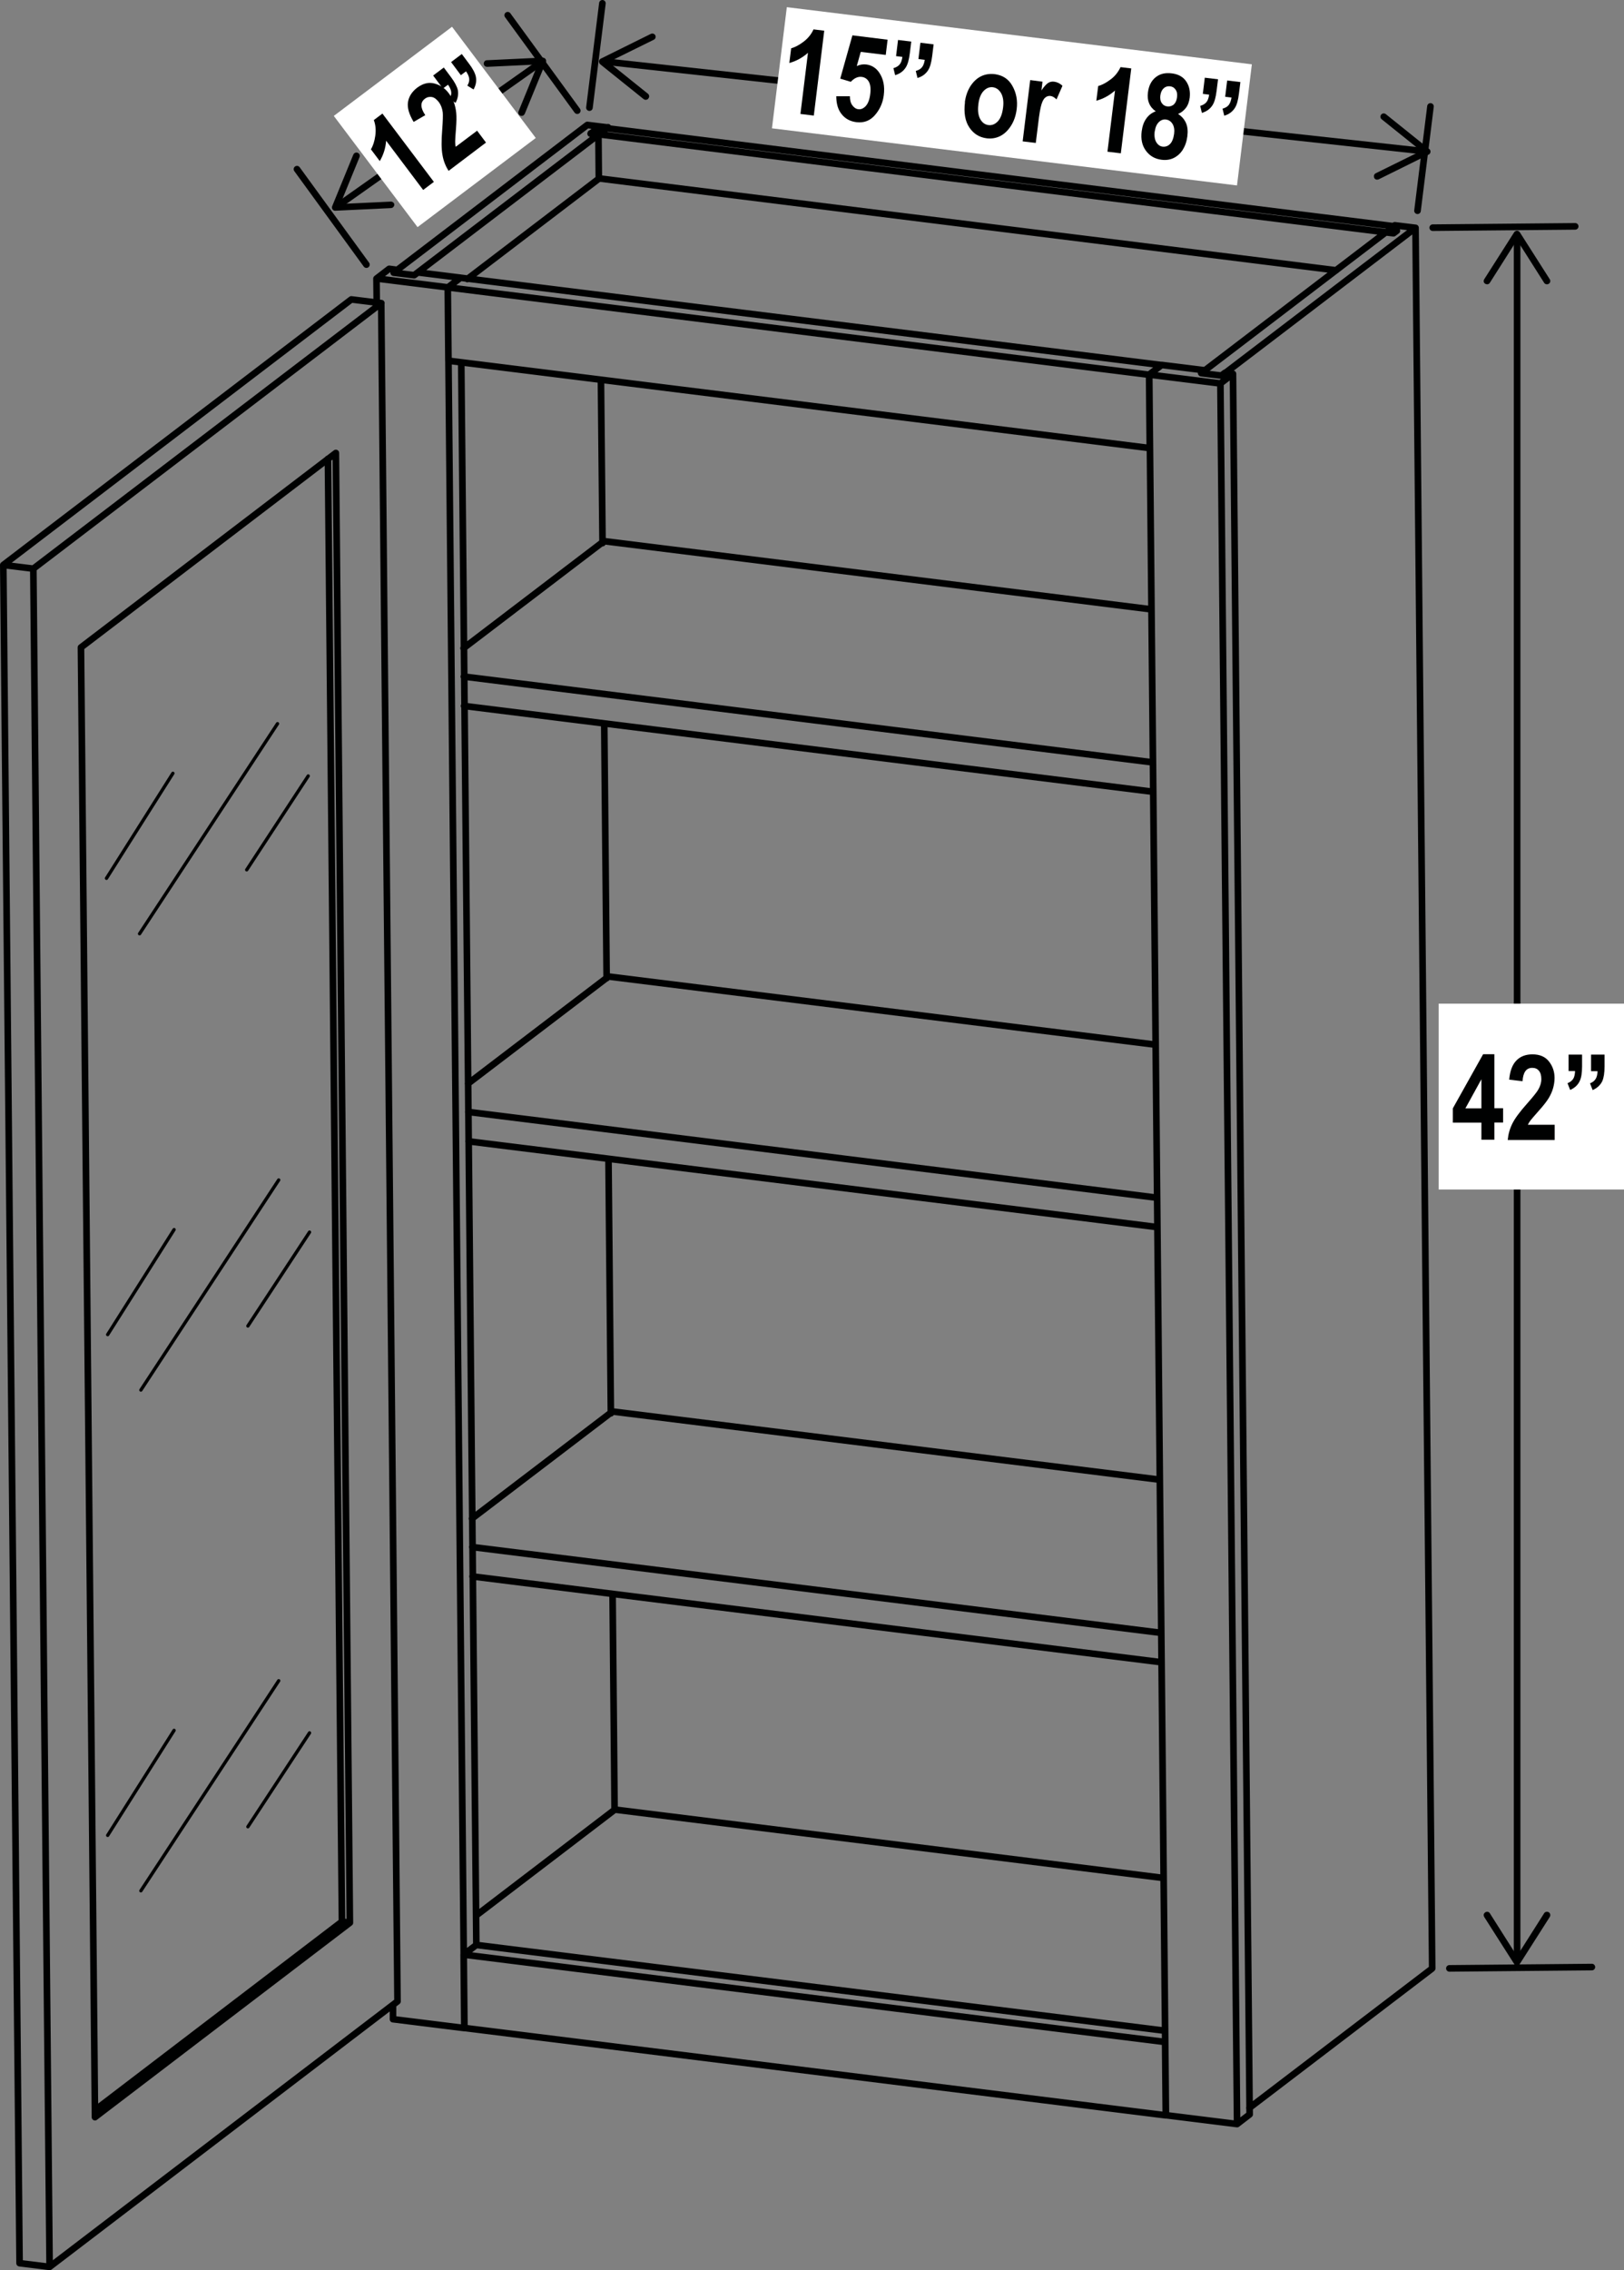 <?xml version="1.0" encoding="UTF-8"?><svg id="Layer_2" xmlns="http://www.w3.org/2000/svg" viewBox="0 0 122.77 171.5"><rect x="0" y="0" width="122.77" height="171.5" fill="#808080" stroke="none"/><defs><style>.cls-1{fill:#000101;}.cls-2{fill:#fff;}.cls-3{stroke-width:.25px;}.cls-3,.cls-4{stroke-linecap:round;}.cls-3,.cls-4,.cls-5{fill:none;stroke:#000101;}.cls-3,.cls-5{stroke-miterlimit:10;}.cls-4{stroke-linejoin:round;}.cls-4,.cls-5{stroke-width:.5px;}</style></defs><line class="cls-5" x1="25.64" y1="15.48" x2="40.75" y2="4.81"/><path class="cls-1" d="M29.81,15.47c0-.14-.12-.24-.26-.24l-3.82,.18,1.45-3.54c.05-.13,0-.27-.14-.33-.13-.05-.27,.01-.33,.14l-1.6,3.9c-.03,.08-.02,.17,.03,.24,.05,.07,.13,.11,.22,.1l4.21-.2s.1-.02,.13-.05c.07-.05,.11-.13,.11-.22"/><path class="cls-1" d="M39.34,8.74c-.13-.05-.19-.2-.14-.33l1.45-3.54-3.82,.18c-.14,0-.26-.1-.26-.24,0-.14,.1-.26,.24-.26l4.21-.2c.08,0,.17,.04,.22,.11s.06,.16,.03,.24l-1.6,3.9s-.05,.08-.09,.11c-.07,.05-.16,.06-.24,.03"/><line class="cls-5" x1="114.69" y1="18.03" x2="114.69" y2="147.88"/><path class="cls-1" d="M112.29,21.44c.12,.07,.27,.04,.34-.08l2.05-3.23,2.05,3.23c.07,.12,.23,.15,.35,.08,.12-.07,.15-.23,.08-.34l-2.27-3.56c-.05-.07-.13-.11-.21-.11s-.16,.04-.21,.11l-2.27,3.56s-.04,.09-.04,.13c0,.08,.04,.16,.12,.21"/><path class="cls-1" d="M112.29,144.46c.12-.07,.27-.04,.34,.08l2.05,3.23,2.05-3.23c.07-.12,.23-.15,.35-.08,.12,.07,.15,.23,.08,.35l-2.27,3.56c-.05,.07-.13,.11-.21,.11s-.16-.04-.21-.11l-2.27-3.56s-.04-.09-.04-.13c0-.08,.04-.16,.12-.21"/><line class="cls-5" x1="45.89" y1="4.67" x2="107.55" y2="11.41"/><path class="cls-1" d="M49.02,7.43c.09-.11,.07-.26-.04-.35l-2.98-2.39,3.43-1.69c.12-.06,.17-.21,.11-.33-.06-.12-.21-.17-.34-.11l-3.78,1.87c-.08,.04-.13,.11-.14,.2,0,.08,.03,.17,.09,.22l3.29,2.64s.08,.05,.13,.05c.08,0,.17-.02,.22-.09"/><path class="cls-1" d="M103.89,13.42c-.06-.12-.01-.27,.11-.33l3.43-1.69-2.98-2.39c-.11-.09-.12-.24-.04-.35,.09-.11,.24-.12,.35-.04l3.29,2.64c.07,.05,.1,.14,.09,.22,0,.08-.06,.16-.14,.2l-3.78,1.87s-.09,.03-.14,.02c-.08,0-.16-.06-.2-.14"/><path class="cls-4" d="M44.56,8.13l.98-7.88m61.62,15.67l.98-7.88m-64.5,.32l-5.26-7.21m-10.68,18.84l-5.25-7.21m85.86,4.42l10.77-.1m-9.51,131.6l10.77-.1M33.85,21.71l.05,5.54m0,0l53.02,6.6m-.05-5.54l-53.03-6.6m53.98,5.87l-53.02-6.6m52.12,12.87l-.05-5.55m1.26,131.49l-.05-5.54m-53.03-6.6l.05,5.55m0,0l53.03,6.6m-.05-5.54l-53.03-6.6m53.02,5.75l-52.06-6.48m0,0l-.96,.73m-5.33,4.88l5.39,.67m-5.4-1.75v1.08m-1.25-131.49l.02,1.82m5.37-1.15l1.26,131.49m-.24-125.83l1.14,119.55M29.42,20.31l-.95,.73m0,0l5.39,.67m0,0l.96-.73m0,0l-3.23-.4m0,0l-.25,.19m-1.55-.19l.25-.19m0,0l-.6-.08M93.52,160.46l.95-.73m-2.21-130.76l.95-.73,1.26,131.49m-1.26-131.49l-.6-.08m0,0l-.25,.19m-1.56-.19l.25-.19m0,0l-3.23-.4m0,0l-.95,.73m1.26,131.49l5.39,.67m-1.26-131.49l1.26,131.49m-6.64-132.16l5.39,.67m-5.39-.67l1.26,131.49M45.96,9.61v.09m.35,110.73l.15,16.29-10.47,7.99m10.01-57.15l.18,19.21m-.5-52.08l.18,19.21m-.43-45.19l.12,12.32m-.3-30.86l-.6-.07m.85-.12l.45-.35m0,0l-1.55-.19m0,0l-14.64,11.16m0,0l1.55,.19,13.93-10.62,.03,3.33-9.94,7.58m72.91,127.65l-13.79,10.51M107.01,17.21l1.26,131.49M90.82,28.18l13.93-10.62m-12.38,10.82l-1.56-.19m16.19-10.97l-14.64,11.16m12.63-11.01l.45-.35,1.55,.19m-2.26,.34l.6,.07m-17.38,124.25l-41.5-5.17M105.35,17.62l.25-.19m0,0l-.6-.07m0,0l.36-.27m0,0l-59.49-7.4m0,0l-.35,.27m0,0l-.6-.07m0,0l-.25,.19m.63,3.4l55.71,6.94M44.66,10.07l60.69,7.55M7.18,159.41l18.67-14.24,.6,.07m-.6-.07l-1.06-110.51M.25,42.68L1.48,170.97l2.27,.28M25.39,34.22L6.12,48.91l1.06,111.03m19.27-14.69l-1.06-111.03M7.19,159.93l19.26-14.68M3.75,171.25l26.3-20.06m-1.23-128.29l1.23,128.28M2.52,42.96l1.23,128.29M28.83,22.9l-2.27-.28m0,0L.25,42.68m0,0l2.27,.28m0,0L28.83,22.9m58.53,56.02l-41.36-5.15m0,0l-10.62,8.09m.04,4.36l52.06,6.48m-52.08-8.7l52.06,6.48m.2,21.3l-41.36-5.15m0,0l-10.62,8.09m.04,4.37l52.06,6.48m-52.08-8.7l52.06,6.48m-.74-77.32l-41.36-5.15m0,0l-10.62,8.09m.04,4.36l52.06,6.48m-52.08-8.7l52.06,6.48"/><line class="cls-3" x1="20.98" y1="54.67" x2="10.55" y2="70.54"/><line class="cls-3" x1="23.3" y1="58.62" x2="18.65" y2="65.71"/><line class="cls-3" x1="13.07" y1="58.42" x2="8.05" y2="66.35"/><line class="cls-3" x1="21.07" y1="89.14" x2="10.65" y2="105.01"/><line class="cls-3" x1="23.4" y1="93.08" x2="18.74" y2="100.17"/><line class="cls-3" x1="13.16" y1="92.89" x2="8.14" y2="100.82"/><line class="cls-3" x1="21.07" y1="126.97" x2="10.65" y2="142.84"/><line class="cls-3" x1="23.4" y1="130.91" x2="18.74" y2="138"/><line class="cls-3" x1="13.16" y1="130.72" x2="8.14" y2="138.65"/><rect class="cls-2" x="108.76" y="75.82" width="14.02" height="14.04"/><g><path class="cls-1" d="M111.99,86.11v-1.3h-2.16v-1.08l2.29-4.09h.85v4.08h.66v1.08h-.66v1.3h-.98Zm0-2.38v-2.2l-1.21,2.2h1.21Z"/><path class="cls-1" d="M117.53,84.97v1.15h-3.55c.04-.43,.15-.84,.35-1.24,.19-.39,.57-.9,1.14-1.54,.45-.51,.72-.85,.82-1.03,.15-.26,.23-.52,.23-.79,0-.28-.06-.49-.19-.64s-.29-.21-.5-.21c-.45,0-.69,.34-.73,1.01l-1.01-.12c.06-.66,.24-1.14,.55-1.45,.3-.31,.71-.46,1.21-.46,.55,0,.97,.18,1.25,.54,.28,.36,.42,.77,.42,1.24,0,.26-.04,.52-.11,.77-.07,.25-.18,.5-.33,.75-.15,.25-.4,.57-.75,.96-.33,.37-.53,.61-.62,.72-.09,.12-.16,.23-.21,.34h2.01Z"/></g><path class="cls-1" d="M118.59,79.67h1.01v.89c0,.5-.06,.87-.18,1.11-.14,.3-.38,.52-.72,.67l-.2-.51c.2-.08,.34-.19,.43-.33s.13-.34,.14-.59h-.49v-1.24Zm1.7,0h1.01v.89c0,.49-.06,.86-.17,1.11-.14,.3-.39,.53-.73,.68l-.2-.51c.2-.08,.34-.19,.43-.34,.09-.14,.13-.34,.14-.58h-.49v-1.24Z"/><rect class="cls-2" x="27.27" y="4.33" width="11.19" height="10.52" transform="translate(.85 21.71) rotate(-37)"/><g><path class="cls-1" d="M32.8,13.74l-.81,.61-2.8-3.72c-.04,.57-.21,1.08-.48,1.54l-.67-.89c.16-.26,.27-.6,.33-1.02,.06-.42,.03-.81-.11-1.19l.65-.49,3.89,5.16Z"/><path class="cls-1" d="M36.05,9.85l.69,.92-2.83,2.14c-.23-.37-.39-.77-.46-1.2-.08-.43-.09-1.07-.02-1.91,.05-.67,.06-1.11,.04-1.31-.04-.3-.13-.55-.29-.77-.17-.22-.35-.36-.53-.39s-.36,0-.53,.13c-.36,.27-.35,.68,.03,1.24l-.88,.51c-.34-.56-.49-1.06-.43-1.48s.29-.79,.69-1.1c.44-.33,.88-.44,1.32-.32,.44,.12,.8,.36,1.08,.74,.16,.21,.28,.44,.38,.68,.09,.24,.15,.51,.18,.8,.03,.29,.02,.69-.02,1.21-.04,.49-.06,.8-.06,.95,0,.15,.01,.28,.04,.4l1.61-1.21Z"/></g><path class="cls-1" d="M32.74,5.71l.81-.61,.53,.71c.3,.4,.47,.73,.53,.99,.06,.32,0,.65-.17,.97l-.47-.29c.11-.19,.16-.36,.14-.53-.02-.17-.1-.35-.24-.55l-.39,.29-.74-.99Zm1.36-1.02l.81-.61,.53,.71c.3,.39,.47,.72,.53,.99,.07,.33,.01,.65-.17,.98l-.47-.29c.11-.18,.16-.36,.14-.53-.02-.17-.1-.35-.24-.55l-.39,.29-.74-.99Z"/><rect class="cls-2" x="71.88" y="-10.44" width="9.22" height="35.42" transform="translate(59.96 82.31) rotate(-83)"/><g><path class="cls-1" d="M61.51,8.73l-1-.12,.57-4.62c-.43,.38-.9,.63-1.41,.77l.14-1.11c.29-.08,.61-.25,.94-.5,.33-.25,.58-.56,.75-.93l.81,.1-.79,6.42Z"/><path class="cls-1" d="M63.23,7.27h1.02c0,.27,.05,.5,.18,.68s.28,.28,.45,.3c.21,.03,.4-.06,.57-.24,.17-.19,.29-.49,.34-.92,.05-.4,.01-.71-.11-.92-.12-.21-.3-.33-.53-.36-.29-.04-.57,.09-.83,.37l-.8-.24,.92-3.27,2.66,.33-.14,1.15-1.89-.23-.3,1.07c.24-.11,.48-.15,.71-.12,.41,.05,.75,.26,.99,.62,.31,.46,.43,1.03,.34,1.71-.07,.56-.29,1.06-.66,1.49-.37,.43-.84,.61-1.41,.54-.47-.06-.84-.26-1.11-.6-.28-.34-.41-.8-.41-1.37Z"/></g><path class="cls-1" d="M67.89,3.02l1,.12-.11,.88c-.06,.49-.16,.85-.31,1.08-.18,.28-.44,.47-.8,.58l-.13-.53c.21-.06,.36-.15,.47-.28,.11-.13,.17-.32,.21-.57l-.48-.06,.15-1.23Zm1.69,.21l1,.12-.11,.88c-.06,.49-.16,.85-.31,1.08-.18,.28-.45,.48-.8,.58l-.13-.53c.21-.06,.37-.15,.47-.28,.11-.13,.17-.32,.21-.56l-.48-.06,.15-1.23Z"/><g><path class="cls-1" d="M72.94,7.72c.06-.46,.2-.86,.42-1.21,.23-.35,.5-.6,.81-.75,.31-.15,.65-.2,1.02-.16,.61,.08,1.06,.37,1.35,.9,.29,.52,.4,1.1,.32,1.74-.06,.48-.2,.9-.43,1.26-.23,.36-.5,.62-.82,.78-.32,.16-.66,.21-1.01,.17-.56-.07-1-.34-1.32-.82-.32-.48-.43-1.11-.33-1.91Zm1.02,.19c-.06,.47,0,.83,.15,1.1,.15,.26,.36,.41,.62,.44,.25,.03,.49-.06,.7-.28,.21-.22,.34-.57,.4-1.04,.06-.46,0-.82-.15-1.09-.16-.27-.36-.41-.62-.45-.25-.03-.49,.06-.7,.28-.21,.22-.35,.56-.4,1.03Z"/><path class="cls-1" d="M78.32,10.8l-1.01-.12,.57-4.63,.93,.12-.08,.66c.2-.29,.37-.48,.5-.56,.14-.09,.29-.12,.46-.1,.23,.03,.44,.13,.63,.31l-.45,1.03c-.15-.15-.3-.24-.45-.26-.14-.02-.27,.02-.39,.11-.12,.09-.22,.27-.3,.53-.08,.26-.17,.76-.25,1.49l-.18,1.43Z"/></g><path class="cls-1" d="M84.72,11.58l-1-.12,.57-4.62c-.43,.38-.9,.63-1.41,.77l.14-1.11c.29-.08,.61-.25,.94-.5,.34-.25,.58-.57,.75-.93l.81,.1-.79,6.42Z"/><g><path class="cls-1" d="M87.36,8.4c-.23-.16-.39-.35-.49-.59-.1-.24-.13-.51-.09-.82,.06-.5,.25-.88,.58-1.15,.32-.26,.72-.36,1.21-.3,.51,.06,.88,.27,1.11,.62,.23,.35,.31,.75,.26,1.21-.04,.31-.13,.57-.29,.78-.16,.21-.36,.36-.59,.46,.28,.18,.48,.41,.6,.69,.12,.28,.15,.61,.1,1-.05,.4-.17,.73-.35,1.02-.18,.28-.42,.49-.69,.62s-.58,.17-.9,.13c-.51-.06-.9-.29-1.19-.68-.29-.39-.4-.88-.32-1.48,.05-.38,.16-.7,.35-.96,.18-.26,.43-.44,.73-.55Zm-.07,1.52c-.04,.34,0,.62,.12,.82,.12,.2,.29,.32,.49,.34,.2,.02,.39-.04,.55-.2,.16-.16,.26-.42,.31-.77,.04-.3,0-.55-.12-.75-.12-.19-.28-.3-.49-.33-.2-.03-.39,.04-.55,.2-.16,.16-.26,.39-.3,.69Zm.43-2.73c-.03,.25,0,.45,.11,.6,.1,.15,.24,.23,.42,.25,.18,.02,.34-.03,.48-.14,.13-.12,.22-.3,.25-.55,.03-.24,0-.43-.11-.58-.1-.15-.24-.23-.42-.25-.19-.02-.35,.03-.48,.15s-.22,.3-.25,.54Z"/><path class="cls-1" d="M91.08,5.87l1,.12-.11,.88c-.06,.49-.16,.85-.31,1.08-.18,.28-.44,.47-.8,.58l-.13-.53c.21-.06,.36-.15,.47-.28,.11-.13,.17-.32,.21-.57l-.48-.06,.15-1.23Zm1.69,.21l1,.12-.11,.88c-.06,.49-.16,.85-.31,1.08-.18,.28-.45,.48-.8,.58l-.13-.53c.21-.06,.37-.15,.47-.28s.17-.32,.21-.56l-.48-.06,.15-1.23Z"/></g></svg>